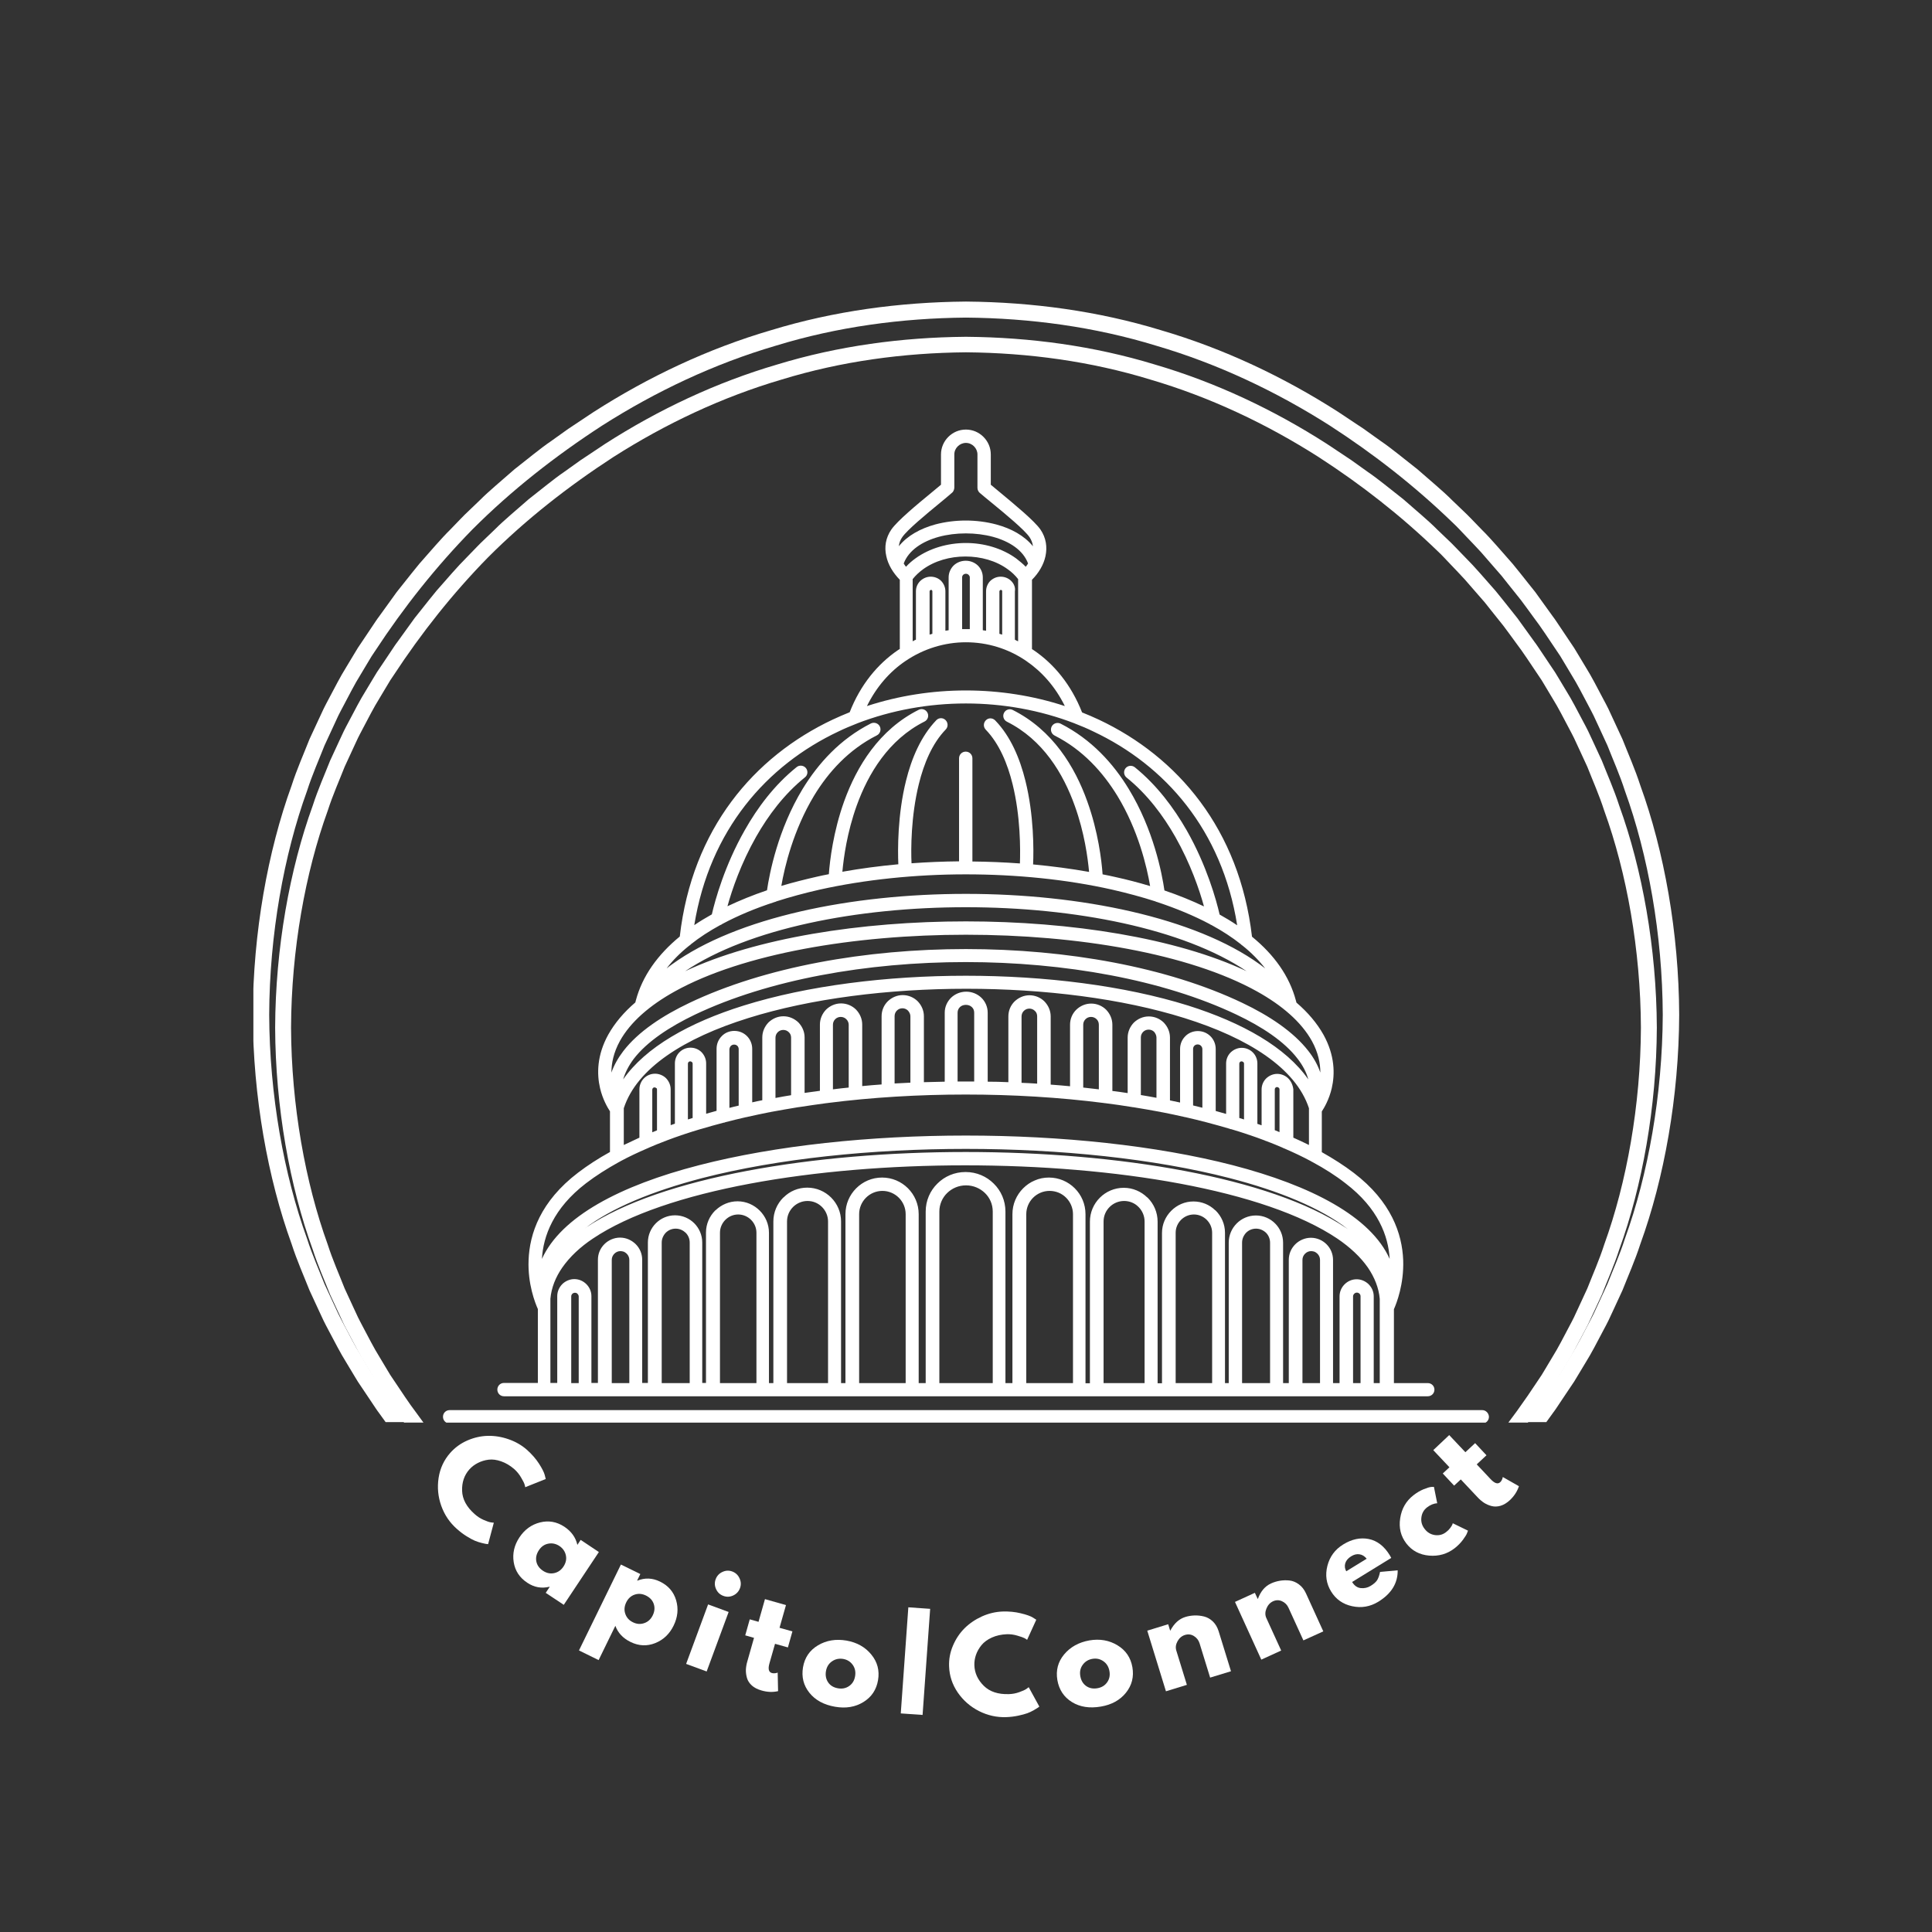 <svg xmlns="http://www.w3.org/2000/svg" xmlns:xlink="http://www.w3.org/1999/xlink" width="500" zoomAndPan="magnify" viewBox="0 0 375 375" height="500" preserveAspectRatio="xMidYMid meet" version="1.0"><rect x="0" y="0" width="375" height="375" fill="#333333" stroke="none"/><defs><g/><clipPath id="5304cb71d7"><path d="M 53.09 65.367 L 321.59 65.367 L 321.59 276.117 L 53.09 276.117 Z M 53.09 65.367 " clip-rule="nonzero"/></clipPath><clipPath id="a9d344ea00"><path d="M 49.18 58.531 L 325.93 58.531 L 325.93 276.031 L 49.18 276.031 Z M 49.18 58.531 " clip-rule="nonzero"/></clipPath><clipPath id="c137b270e3"><path d="M 85.965 273 L 289.215 273 L 289.215 276.129 L 85.965 276.129 Z M 85.965 273 " clip-rule="nonzero"/></clipPath><clipPath id="0b3f9295bc"><path d="M 96 83.379 L 279 83.379 L 279 272 L 96 272 Z M 96 83.379 " clip-rule="nonzero"/></clipPath></defs><g clip-path="url(#5304cb71d7)"><path fill="#FFFFFF" d="M 151.742 325.258 C 140.168 321.855 129.188 316.664 119.07 310.223 C 110.84 304.906 103.105 298.855 96.07 292.062 C 95.109 291.184 94.246 290.199 93.34 289.27 C 92.449 288.32 91.527 287.398 90.66 286.43 L 86.816 282.012 L 85.602 280.48 L 83.164 277.43 C 82.375 276.398 81.625 275.332 80.852 274.285 C 79.27 272.215 77.875 270.016 76.41 267.859 C 76.203 267.547 75.984 267.223 75.754 266.883 C 75.543 266.531 75.324 266.164 75.094 265.785 C 74.641 265.023 74.152 264.207 73.629 263.336 C 72.547 261.613 71.531 259.574 70.359 257.379 C 70.078 256.824 69.766 256.27 69.484 255.684 C 69.211 255.094 68.934 254.496 68.648 253.887 C 68.086 252.664 67.5 251.395 66.895 250.09 C 65.848 247.41 64.59 244.617 63.613 241.57 C 59.254 229.539 56.555 214.527 56.492 199.461 C 56.555 184.395 59.254 169.379 63.613 157.352 C 64.59 154.305 65.848 151.512 66.895 148.832 C 67.5 147.523 68.086 146.258 68.648 145.035 C 68.934 144.426 69.211 143.824 69.484 143.234 C 69.762 142.652 70.078 142.098 70.359 141.543 C 71.527 139.344 72.547 137.309 73.629 135.586 C 74.152 134.715 74.641 133.898 75.094 133.137 C 75.324 132.758 75.543 132.391 75.754 132.039 C 75.98 131.699 76.203 131.371 76.41 131.062 C 81.773 122.879 87.867 115.188 94.711 108.199 C 102.074 100.824 110.324 94.383 119.07 88.699 C 129.184 82.254 140.168 77.062 151.742 73.664 C 163.281 70.125 175.387 68.488 187.496 68.383 C 199.605 68.488 211.715 70.125 223.25 73.664 C 234.824 77.062 245.809 82.254 255.922 88.699 C 264.152 94.016 271.887 100.062 278.926 106.859 C 279.887 107.738 280.746 108.719 281.652 109.652 C 282.543 110.602 283.465 111.523 284.332 112.492 L 286.895 115.438 L 288.18 116.91 L 289.391 118.438 L 291.828 121.488 C 292.621 122.523 293.367 123.59 294.141 124.633 C 295.723 126.703 297.117 128.906 298.582 131.062 C 298.793 131.371 299.008 131.699 299.238 132.039 C 299.449 132.391 299.668 132.754 299.898 133.137 C 300.352 133.895 300.844 134.715 301.363 135.586 C 302.445 137.309 303.461 139.344 304.633 141.543 C 304.918 142.098 305.23 142.652 305.508 143.234 C 305.781 143.824 306.059 144.422 306.344 145.035 C 306.91 146.258 307.492 147.523 308.098 148.832 C 309.145 151.512 310.402 154.305 311.379 157.352 C 315.742 169.379 318.438 184.395 318.5 199.461 C 318.438 214.527 315.742 229.539 311.379 241.566 C 310.402 244.617 309.145 247.41 308.098 250.09 C 307.492 251.395 306.91 252.66 306.344 253.883 C 306.059 254.496 305.781 255.094 305.508 255.684 C 305.23 256.27 304.918 256.824 304.633 257.375 C 303.465 259.574 302.445 261.613 301.363 263.332 C 300.844 264.203 300.352 265.023 299.898 265.785 C 299.672 266.164 299.449 266.527 299.238 266.879 C 299.012 267.219 298.793 267.547 298.582 267.859 C 293.219 276.043 287.125 283.73 280.281 290.723 C 272.918 298.094 264.668 304.539 255.922 310.223 C 245.809 316.664 234.824 321.855 223.25 325.258 C 211.715 328.797 199.605 330.434 187.496 330.535 C 175.387 330.434 163.281 328.797 151.742 325.258 Z M 187.586 333.551 L 187.598 333.547 C 199.961 333.438 212.332 331.777 224.129 328.172 C 235.961 324.707 247.191 319.402 257.508 312.789 L 262.289 309.609 C 262.289 309.609 263.574 308.688 265.5 307.312 C 267.469 305.984 269.895 303.953 272.387 302.012 C 274.754 299.922 277.199 297.918 278.863 296.234 C 280.574 294.594 281.715 293.504 281.715 293.504 C 281.715 293.504 281.996 293.227 282.473 292.73 C 282.953 292.23 283.641 291.523 284.461 290.672 C 286.152 289.012 288.191 286.602 290.285 284.234 C 291.293 283.02 292.258 281.773 293.188 280.617 C 293.648 280.039 294.094 279.48 294.516 278.949 C 294.91 278.398 295.285 277.879 295.633 277.398 C 297.02 275.477 297.941 274.199 297.941 274.199 C 297.941 274.199 298.168 273.918 298.461 273.469 C 298.758 273.02 299.156 272.426 299.559 271.832 C 300.355 270.641 301.152 269.449 301.152 269.449 C 301.367 269.129 301.59 268.797 301.824 268.449 C 302.043 268.09 302.27 267.719 302.504 267.328 C 302.973 266.551 303.473 265.715 304.008 264.824 C 305.117 263.066 306.164 260.98 307.363 258.734 C 307.656 258.168 307.977 257.598 308.262 257 C 308.543 256.398 308.828 255.785 309.121 255.164 C 309.699 253.91 310.301 252.613 310.922 251.277 C 311.996 248.535 313.281 245.676 314.285 242.559 C 318.758 230.246 321.527 214.875 321.59 199.461 C 321.527 184.043 318.758 168.672 314.285 156.359 C 313.281 153.242 311.996 150.383 310.918 147.641 C 310.301 146.305 309.699 145.008 309.121 143.758 C 308.828 143.133 308.543 142.52 308.262 141.918 C 307.977 141.32 307.656 140.75 307.363 140.188 C 306.164 137.938 305.117 135.855 304.008 134.094 C 303.473 133.203 302.973 132.367 302.504 131.59 C 302.27 131.203 302.043 130.828 301.824 130.469 C 301.59 130.121 301.367 129.789 301.152 129.473 C 301.152 129.473 300.355 128.281 299.559 127.09 C 299.156 126.492 298.758 125.898 298.461 125.453 C 298.168 125 297.941 124.723 297.941 124.723 C 297.941 124.723 297.02 123.441 295.633 121.523 C 295.285 121.039 294.91 120.52 294.516 119.973 C 294.094 119.441 293.648 118.879 293.188 118.301 C 292.258 117.148 291.293 115.898 290.285 114.684 C 288.191 112.32 286.152 109.91 284.461 108.246 C 283.641 107.395 282.953 106.688 282.473 106.191 C 281.996 105.691 281.715 105.418 281.715 105.418 C 281.715 105.418 280.574 104.324 278.863 102.688 C 277.199 101 274.754 98.996 272.387 96.906 C 269.895 94.969 267.469 92.934 265.5 91.609 C 263.57 90.23 262.285 89.309 262.285 89.309 L 257.508 86.133 C 247.191 79.516 235.961 74.211 224.129 70.746 C 212.332 67.145 199.961 65.48 187.594 65.371 L 187.586 65.371 L 187.496 65.367 L 187.406 65.371 L 187.398 65.371 C 175.031 65.48 162.66 67.145 150.867 70.746 C 139.031 74.211 127.801 79.516 117.484 86.133 L 112.707 89.312 C 112.707 89.312 111.422 90.23 109.492 91.609 C 107.523 92.938 105.102 94.969 102.605 96.906 C 100.238 98.996 97.797 101 96.129 102.688 C 94.418 104.324 93.281 105.418 93.281 105.418 C 93.281 105.418 92.996 105.691 92.52 106.191 C 92.039 106.688 91.352 107.395 90.531 108.246 C 88.84 109.91 86.801 112.32 84.711 114.684 C 83.699 115.898 82.734 117.148 81.809 118.301 C 81.348 118.879 80.902 119.441 80.477 119.973 C 80.082 120.52 79.707 121.039 79.359 121.523 C 77.973 123.441 77.051 124.723 77.051 124.723 C 77.051 124.723 76.824 125 76.531 125.453 C 76.234 125.898 75.836 126.496 75.438 127.09 C 74.641 128.281 73.84 129.473 73.84 129.473 C 73.625 129.789 73.402 130.121 73.168 130.469 C 72.949 130.828 72.723 131.203 72.488 131.59 C 72.02 132.367 71.52 133.207 70.984 134.094 C 69.875 135.855 68.828 137.938 67.629 140.188 C 67.336 140.754 67.016 141.32 66.73 141.918 C 66.449 142.52 66.164 143.133 65.871 143.758 C 65.293 145.008 64.691 146.305 64.074 147.641 C 62.996 150.383 61.711 153.242 60.707 156.359 C 56.234 168.672 53.465 184.043 53.406 199.461 C 53.465 214.875 56.234 230.246 60.707 242.559 C 61.711 245.676 62.996 248.539 64.074 251.277 C 64.691 252.617 65.293 253.91 65.875 255.164 C 66.164 255.785 66.449 256.402 66.73 257.004 C 67.016 257.602 67.336 258.168 67.629 258.734 C 68.828 260.984 69.875 263.066 70.984 264.824 C 71.52 265.715 72.023 266.551 72.488 267.332 C 72.723 267.719 72.949 268.094 73.168 268.449 C 73.402 268.797 73.625 269.133 73.84 269.449 C 73.84 269.449 74.641 270.641 75.438 271.832 C 75.836 272.426 76.234 273.023 76.531 273.469 C 76.824 273.918 77.051 274.199 77.051 274.199 C 77.051 274.199 77.973 275.477 79.359 277.398 C 79.707 277.879 80.082 278.398 80.477 278.949 C 80.902 279.48 81.348 280.039 81.809 280.617 C 82.734 281.773 83.699 283.02 84.711 284.234 C 86.801 286.602 88.84 289.012 90.531 290.672 C 91.352 291.523 92.039 292.23 92.52 292.73 C 92.996 293.227 93.281 293.504 93.281 293.504 C 93.281 293.504 94.418 294.594 96.129 296.234 C 97.797 297.918 100.238 299.922 102.605 302.012 C 105.102 303.953 107.527 305.984 109.492 307.312 C 111.422 308.691 112.707 309.609 112.707 309.609 L 117.484 312.789 C 127.801 319.402 139.035 324.707 150.867 328.172 C 162.664 331.777 175.035 333.438 187.398 333.547 L 187.406 333.551 L 187.586 333.551 " fill-opacity="1" fill-rule="nonzero"/></g><g clip-path="url(#a9d344ea00)"><path fill="#FFFFFF" d="M 150.586 326.836 C 138.633 323.324 127.297 317.965 116.855 311.316 C 108.359 305.824 100.371 299.582 93.109 292.566 C 92.113 291.656 91.227 290.645 90.289 289.684 C 89.371 288.703 88.422 287.75 87.523 286.75 L 84.879 283.711 L 83.555 282.188 L 82.301 280.613 L 79.785 277.461 C 78.969 276.395 78.199 275.293 77.398 274.215 C 75.766 272.078 74.324 269.805 72.812 267.578 C 72.598 267.258 72.371 266.922 72.137 266.57 C 71.918 266.207 71.691 265.832 71.453 265.438 C 70.984 264.652 70.48 263.809 69.941 262.91 C 68.824 261.133 67.773 259.027 66.566 256.758 C 66.273 256.188 65.953 255.613 65.664 255.012 C 65.379 254.402 65.094 253.785 64.801 253.152 C 64.219 251.891 63.613 250.582 62.988 249.234 C 61.906 246.469 60.609 243.586 59.602 240.438 C 55.098 228.02 52.316 212.52 52.25 196.965 C 52.316 181.414 55.098 165.914 59.602 153.496 C 60.609 150.348 61.906 147.465 62.988 144.695 C 63.613 143.348 64.219 142.043 64.801 140.781 C 65.094 140.148 65.379 139.527 65.66 138.922 C 65.949 138.32 66.273 137.746 66.566 137.176 C 67.773 134.906 68.824 132.801 69.941 131.023 C 70.48 130.125 70.984 129.281 71.453 128.496 C 71.691 128.102 71.918 127.727 72.137 127.363 C 72.371 127.012 72.598 126.676 72.812 126.352 C 78.348 117.902 84.641 109.965 91.707 102.75 C 99.309 95.137 107.824 88.484 116.855 82.617 C 127.297 75.965 138.633 70.605 150.586 67.098 C 162.496 63.441 174.996 61.754 187.496 61.645 C 199.996 61.754 212.496 63.441 224.406 67.098 C 236.355 70.605 247.695 75.965 258.137 82.617 C 266.633 88.105 274.621 94.352 281.883 101.367 C 282.875 102.273 283.766 103.285 284.699 104.25 C 285.621 105.23 286.57 106.18 287.469 107.18 L 290.113 110.223 L 291.438 111.742 L 292.691 113.32 L 295.207 116.469 C 296.023 117.539 296.793 118.637 297.594 119.719 C 299.227 121.855 300.664 124.125 302.18 126.352 C 302.395 126.672 302.621 127.012 302.855 127.359 C 303.074 127.723 303.301 128.102 303.535 128.492 C 304.008 129.277 304.512 130.125 305.047 131.023 C 306.164 132.801 307.215 134.902 308.426 137.172 C 308.719 137.746 309.039 138.316 309.328 138.922 C 309.609 139.527 309.898 140.148 310.191 140.777 C 310.773 142.039 311.379 143.348 312 144.695 C 313.082 147.465 314.383 150.348 315.391 153.492 C 319.891 165.914 322.676 181.41 322.742 196.965 C 322.676 212.52 319.891 228.02 315.391 240.438 C 314.383 243.586 313.082 246.469 312 249.234 C 311.379 250.582 310.773 251.891 310.191 253.152 C 309.898 253.785 309.609 254.402 309.328 255.012 C 309.039 255.613 308.719 256.188 308.426 256.758 C 307.219 259.027 306.164 261.133 305.051 262.906 C 304.512 263.809 304.008 264.652 303.535 265.438 C 303.301 265.828 303.074 266.207 302.855 266.57 C 302.621 266.922 302.395 267.258 302.18 267.578 C 296.641 276.027 290.352 283.965 283.285 291.184 C 275.684 298.793 267.168 305.445 258.137 311.312 C 247.695 317.965 236.355 323.324 224.406 326.836 C 212.496 330.488 199.996 332.18 187.496 332.289 C 174.996 332.18 162.496 330.488 150.586 326.836 Z M 187.586 335.398 L 187.598 335.395 C 200.363 335.281 213.137 333.566 225.312 329.848 C 237.527 326.27 249.125 320.793 259.773 313.965 L 264.707 310.68 C 264.707 310.68 266.035 309.73 268.023 308.309 C 270.059 306.938 272.559 304.844 275.133 302.84 C 277.578 300.684 280.102 298.613 281.82 296.871 C 283.586 295.18 284.762 294.055 284.762 294.055 C 284.762 294.055 285.055 293.77 285.547 293.254 C 286.043 292.742 286.75 292.012 287.602 291.133 C 289.348 289.418 291.453 286.926 293.609 284.484 C 294.652 283.234 295.648 281.945 296.605 280.754 C 297.082 280.156 297.543 279.578 297.98 279.027 C 298.391 278.461 298.777 277.926 299.133 277.43 C 300.562 275.445 301.516 274.125 301.516 274.125 C 301.516 274.125 301.75 273.836 302.055 273.371 C 302.359 272.91 302.773 272.293 303.184 271.68 C 304.008 270.449 304.832 269.219 304.832 269.219 C 305.051 268.891 305.285 268.547 305.527 268.188 C 305.75 267.82 305.984 267.434 306.227 267.031 C 306.711 266.23 307.227 265.367 307.781 264.449 C 308.926 262.629 310.008 260.48 311.242 258.156 C 311.547 257.574 311.875 256.988 312.172 256.371 C 312.461 255.75 312.758 255.117 313.059 254.473 C 313.656 253.18 314.277 251.844 314.914 250.461 C 316.027 247.633 317.352 244.68 318.391 241.461 C 323.008 228.75 325.867 212.879 325.93 196.965 C 325.867 181.051 323.008 165.18 318.391 152.469 C 317.352 149.254 316.027 146.301 314.914 143.469 C 314.277 142.09 313.656 140.75 313.055 139.461 C 312.758 138.816 312.461 138.18 312.172 137.559 C 311.875 136.941 311.547 136.355 311.242 135.773 C 310.008 133.449 308.926 131.301 307.781 129.484 C 307.227 128.566 306.707 127.703 306.227 126.898 C 305.984 126.5 305.75 126.113 305.527 125.742 C 305.285 125.383 305.051 125.039 304.832 124.711 C 304.832 124.711 304.008 123.48 303.184 122.25 C 302.773 121.637 302.359 121.023 302.051 120.562 C 301.75 120.098 301.516 119.809 301.516 119.809 C 301.516 119.809 300.562 118.488 299.133 116.504 C 298.777 116.008 298.391 115.473 297.98 114.902 C 297.543 114.355 297.082 113.777 296.605 113.18 C 295.648 111.988 294.652 110.699 293.609 109.445 C 291.453 107.004 289.348 104.516 287.602 102.801 C 286.75 101.922 286.043 101.191 285.547 100.676 C 285.055 100.164 284.762 99.879 284.762 99.879 C 284.762 99.879 283.586 98.75 281.82 97.059 C 280.102 95.32 277.578 93.25 275.133 91.094 C 272.559 89.09 270.055 86.992 268.023 85.621 C 266.035 84.199 264.707 83.25 264.707 83.25 L 259.773 79.969 C 249.125 73.141 237.527 67.66 225.312 64.086 C 213.133 60.367 200.363 58.648 187.598 58.535 L 187.586 58.535 L 187.496 58.531 L 187.402 58.535 L 187.391 58.535 C 174.629 58.648 161.855 60.367 149.68 64.086 C 137.461 67.66 125.867 73.141 115.219 79.969 L 110.285 83.25 C 110.285 83.25 108.957 84.199 106.965 85.621 C 104.934 86.992 102.43 89.09 99.855 91.094 C 97.414 93.25 94.891 95.32 93.168 97.059 C 91.406 98.75 90.227 99.879 90.227 99.879 C 90.227 99.879 89.938 100.164 89.441 100.676 C 88.949 101.191 88.238 101.922 87.391 102.801 C 85.645 104.516 83.539 107.004 81.379 109.445 C 80.34 110.699 79.34 111.988 78.383 113.18 C 77.906 113.777 77.449 114.355 77.012 114.902 C 76.602 115.473 76.215 116.008 75.859 116.504 C 74.426 118.488 73.473 119.809 73.473 119.809 C 73.473 119.809 73.238 120.098 72.938 120.562 C 72.629 121.023 72.219 121.637 71.809 122.25 C 70.984 123.48 70.16 124.711 70.16 124.711 C 69.938 125.039 69.707 125.383 69.465 125.742 C 69.238 126.113 69.008 126.5 68.766 126.898 C 68.281 127.703 67.762 128.566 67.211 129.484 C 66.066 131.301 64.984 133.453 63.746 135.773 C 63.445 136.359 63.113 136.945 62.82 137.562 C 62.527 138.184 62.234 138.816 61.934 139.461 C 61.336 140.75 60.715 142.09 60.074 143.469 C 58.965 146.301 57.637 149.254 56.602 152.473 C 51.984 165.18 49.125 181.051 49.062 196.965 C 49.125 212.879 51.984 228.75 56.602 241.461 C 57.637 244.68 58.965 247.633 60.078 250.461 C 60.715 251.844 61.336 253.18 61.934 254.473 C 62.234 255.117 62.531 255.75 62.82 256.371 C 63.113 256.988 63.445 257.574 63.746 258.16 C 64.984 260.48 66.066 262.633 67.211 264.449 C 67.762 265.367 68.281 266.23 68.766 267.035 C 69.008 267.434 69.242 267.82 69.465 268.188 C 69.707 268.551 69.938 268.895 70.16 269.223 C 70.16 269.223 70.984 270.449 71.809 271.68 C 72.219 272.297 72.629 272.91 72.938 273.371 C 73.238 273.836 73.473 274.125 73.473 274.125 C 73.473 274.125 74.426 275.445 75.859 277.43 C 76.215 277.926 76.602 278.461 77.012 279.027 C 77.449 279.578 77.906 280.156 78.383 280.754 C 79.34 281.945 80.34 283.234 81.379 284.484 C 83.539 286.926 85.645 289.418 87.391 291.133 C 88.238 292.012 88.949 292.742 89.441 293.254 C 89.938 293.77 90.227 294.055 90.227 294.055 C 90.227 294.055 91.406 295.18 93.168 296.871 C 94.891 298.613 97.414 300.684 99.855 302.84 C 102.43 304.844 104.934 306.941 106.965 308.309 C 108.957 309.734 110.285 310.68 110.285 310.68 L 115.219 313.965 C 125.867 320.793 137.465 326.27 149.68 329.848 C 161.855 333.566 174.629 335.281 187.395 335.395 L 187.402 335.398 L 187.586 335.398 " fill-opacity="1" fill-rule="nonzero"/></g><g clip-path="url(#c137b270e3)"><path fill="#FFFFFF" d="M 287.711 273.703 L 87.277 273.703 C 86.551 273.703 85.984 274.27 85.984 274.996 C 85.984 275.723 86.551 276.293 87.277 276.293 L 287.711 276.293 C 288.438 276.293 289.004 275.723 289.004 274.996 C 288.973 274.301 288.406 273.703 287.711 273.703 Z M 287.711 273.703 " fill-opacity="1" fill-rule="evenodd"/></g><g clip-path="url(#0b3f9295bc)"><path fill="#FFFFFF" d="M 277.129 268.457 L 270.559 268.457 L 270.559 254.117 C 271.094 252.914 272.516 249.25 272.359 244.609 C 272.168 239.492 270.051 233.203 262.754 227.645 C 260.891 226.223 258.805 224.898 256.562 223.633 L 256.562 215.734 C 257.039 215.008 257.984 213.398 258.492 211.219 C 259.121 208.5 259.121 204.867 256.879 200.824 C 255.617 198.582 253.848 196.496 251.637 194.602 L 251.574 194.352 C 251.574 194.316 251.539 194.254 251.539 194.223 C 250.277 189.453 247.309 185.316 243.012 181.809 C 240.578 160.93 228.574 146.902 213.316 139.699 C 212.246 139.195 211.137 138.723 210.031 138.281 C 207.918 132.91 204.602 128.898 200.652 126.211 L 200.305 125.992 L 200.305 112.535 C 201.629 111.207 202.578 109.598 202.926 107.953 C 203.305 106.184 203.051 104.383 201.945 102.773 C 200.746 101.066 196.988 97.973 194.176 95.633 C 193.48 95.066 192.879 94.559 192.312 94.086 L 192.312 88.211 C 192.312 86.883 191.773 85.684 190.891 84.801 C 190.004 83.914 188.805 83.379 187.477 83.379 C 186.152 83.379 184.953 83.914 184.066 84.801 C 183.184 85.684 182.645 86.883 182.645 88.211 L 182.645 94.086 C 182.078 94.559 181.445 95.098 180.781 95.633 C 177.969 97.941 174.211 101.066 173.012 102.773 C 171.906 104.383 171.621 106.184 172.031 107.953 C 172.379 109.598 173.328 111.176 174.652 112.535 L 174.652 125.961 L 174.305 126.18 C 170.355 128.867 167.008 132.91 164.922 138.246 C 163.816 138.691 162.711 139.164 161.637 139.668 C 146.348 146.871 134.344 160.898 131.945 181.777 C 127.68 185.285 124.68 189.422 123.414 194.191 C 123.414 194.223 123.383 194.285 123.383 194.316 L 123.32 194.57 C 121.109 196.465 119.34 198.551 118.078 200.793 C 115.836 204.836 115.836 208.469 116.465 211.188 C 116.973 213.367 117.918 214.977 118.395 215.703 L 118.395 223.602 C 116.117 224.863 114.066 226.191 112.203 227.613 C 104.906 233.172 102.789 239.461 102.598 244.578 C 102.41 249.219 103.863 252.883 104.398 254.086 L 104.398 268.426 L 97.828 268.426 C 97.102 268.426 96.535 268.996 96.535 269.723 C 96.535 270.449 97.102 271.016 97.828 271.016 L 277.129 271.016 C 277.855 271.016 278.422 270.449 278.422 269.723 C 278.422 269.027 277.855 268.457 277.129 268.457 Z M 174.465 106.027 C 174.527 105.395 174.746 104.797 175.129 104.258 C 176.137 102.805 179.738 99.836 182.426 97.625 C 183.434 96.805 184.32 96.047 184.793 95.633 C 184.953 95.508 185.047 95.352 185.109 95.191 C 185.172 95.035 185.234 94.844 185.234 94.656 L 185.234 88.211 C 185.234 87.578 185.488 87.043 185.898 86.633 C 186.309 86.223 186.879 85.969 187.477 85.969 C 188.109 85.969 188.648 86.223 189.059 86.633 C 189.469 87.043 189.723 87.609 189.723 88.211 L 189.723 94.688 C 189.723 95.066 189.91 95.445 190.164 95.664 C 190.637 96.078 191.523 96.805 192.531 97.625 C 195.219 99.836 198.82 102.805 199.828 104.258 C 200.207 104.828 200.43 105.426 200.492 106.027 C 198.82 103.973 196.293 102.582 193.355 101.793 C 191.457 101.289 189.438 101.035 187.445 101.035 C 185.457 101.035 183.434 101.289 181.539 101.793 C 178.664 102.582 176.105 103.973 174.465 106.027 Z M 196.355 112.852 C 196.324 112.82 196.293 112.789 196.262 112.754 C 195.754 112.25 195.027 111.934 194.238 111.934 C 193.449 111.934 192.754 112.25 192.215 112.754 C 191.711 113.262 191.395 113.988 191.395 114.777 L 191.395 122.422 C 191.207 122.391 190.984 122.359 190.762 122.328 L 190.762 112.062 C 190.762 111.176 190.383 110.324 189.785 109.754 C 189.184 109.188 188.363 108.84 187.445 108.84 C 186.531 108.84 185.711 109.188 185.109 109.754 C 184.508 110.355 184.129 111.176 184.129 112.062 L 184.129 122.328 C 183.91 122.359 183.719 122.391 183.5 122.422 L 183.5 114.777 C 183.5 113.988 183.184 113.293 182.676 112.754 C 182.172 112.25 181.445 111.934 180.656 111.934 C 179.867 111.934 179.172 112.25 178.633 112.754 C 178.602 112.789 178.57 112.82 178.539 112.852 C 178.066 113.355 177.781 114.02 177.781 114.777 L 177.781 124.16 C 177.559 124.254 177.34 124.348 177.148 124.477 L 177.148 112.406 C 177.719 111.68 178.414 111.051 179.141 110.512 C 181.445 108.84 184.414 108.016 187.383 108.016 C 190.383 108.016 193.355 108.84 195.629 110.512 C 196.387 111.051 197.051 111.68 197.617 112.406 L 197.617 124.477 C 197.398 124.379 197.176 124.285 196.988 124.16 L 196.988 114.777 C 197.113 114.051 196.828 113.355 196.355 112.852 Z M 194.523 114.777 L 194.523 123.18 C 194.332 123.117 194.176 123.086 193.984 123.023 L 193.984 114.777 C 193.984 114.715 194.016 114.652 194.082 114.586 C 194.145 114.523 194.207 114.492 194.27 114.492 C 194.332 114.492 194.395 114.523 194.461 114.586 L 194.492 114.621 C 194.523 114.652 194.523 114.715 194.523 114.777 Z M 188.238 112.062 L 188.238 122.105 C 187.984 122.105 187.73 122.105 187.477 122.105 C 187.227 122.105 186.973 122.105 186.75 122.105 L 186.75 112.062 C 186.75 111.871 186.816 111.715 186.941 111.586 C 187.066 111.461 187.258 111.367 187.477 111.367 C 187.699 111.367 187.891 111.461 188.016 111.586 C 188.141 111.715 188.238 111.871 188.238 112.062 Z M 180.973 114.777 L 180.973 123.023 C 180.781 123.086 180.625 123.117 180.434 123.18 L 180.434 114.777 C 180.434 114.715 180.465 114.652 180.496 114.621 L 180.527 114.586 C 180.594 114.523 180.656 114.492 180.719 114.492 C 180.781 114.492 180.844 114.523 180.906 114.586 C 180.938 114.621 180.973 114.715 180.973 114.777 Z M 197.238 108.395 C 194.492 106.406 190.984 105.395 187.477 105.395 C 183.973 105.395 180.434 106.406 177.719 108.363 C 177.055 108.84 176.422 109.375 175.855 110.008 C 175.695 109.816 175.539 109.598 175.41 109.375 C 176.359 106.816 179.012 105.078 182.234 104.195 C 183.879 103.754 185.645 103.531 187.477 103.531 C 189.277 103.531 191.078 103.754 192.723 104.195 C 195.945 105.078 198.598 106.785 199.547 109.375 C 199.418 109.598 199.262 109.785 199.102 110.008 C 198.535 109.438 197.902 108.902 197.238 108.395 Z M 175.758 128.297 C 179.297 125.898 183.402 124.664 187.477 124.664 C 191.586 124.664 195.66 125.863 199.199 128.297 C 202.199 130.352 204.82 133.258 206.684 137.047 C 200.523 135.027 193.984 134.016 187.477 134.016 C 180.973 134.016 174.434 135.027 168.273 137.047 C 170.137 133.258 172.758 130.32 175.758 128.297 Z M 162.746 141.977 C 163.914 141.406 165.145 140.902 166.344 140.426 L 166.41 140.395 C 173.074 137.836 180.277 136.543 187.477 136.543 C 194.68 136.543 201.883 137.836 208.547 140.395 L 208.613 140.426 C 209.844 140.902 211.043 141.406 212.211 141.977 C 226.145 148.547 237.199 161.086 240.137 179.598 C 239.062 178.871 237.926 178.176 236.727 177.512 C 236.094 174.734 234.23 168.004 230.344 161.18 C 227.848 156.82 224.562 152.398 220.27 148.926 C 219.699 148.484 218.91 148.578 218.469 149.113 C 218.023 149.684 218.121 150.473 218.656 150.914 C 222.699 154.168 225.797 158.34 228.133 162.445 C 231.07 167.625 232.809 172.711 233.691 175.934 C 231.293 174.797 228.734 173.754 226.016 172.836 C 225.543 169.551 223.902 161.023 219.098 153.156 C 216.098 148.199 211.832 143.492 205.863 140.461 C 205.23 140.145 204.441 140.395 204.125 141.027 C 203.809 141.66 204.062 142.449 204.695 142.766 C 210.191 145.547 214.078 149.902 216.887 154.484 C 220.93 161.117 222.605 168.258 223.238 171.984 C 221.027 171.32 218.75 170.723 216.414 170.215 C 215.625 170.027 214.805 169.867 214.012 169.711 C 213.824 167.027 213.16 161.434 211.043 155.559 C 208.645 148.832 204.316 141.691 196.574 137.805 C 195.945 137.488 195.188 137.742 194.871 138.375 C 194.555 139.008 194.809 139.766 195.438 140.078 C 202.453 143.586 206.398 150.188 208.613 156.41 C 210.477 161.559 211.137 166.488 211.391 169.238 C 207.852 168.605 204.219 168.133 200.523 167.785 C 200.652 165.004 200.684 158.211 199.039 151.578 C 197.965 147.219 196.164 142.922 193.164 139.828 C 192.66 139.32 191.871 139.289 191.363 139.797 C 190.859 140.301 190.828 141.09 191.332 141.629 C 193.953 144.344 195.566 148.23 196.543 152.211 C 198.094 158.465 198.062 164.91 197.965 167.594 C 194.902 167.371 191.836 167.246 188.742 167.215 L 188.742 147.188 C 188.742 146.461 188.172 145.891 187.445 145.891 C 186.719 145.891 186.152 146.461 186.152 147.188 L 186.152 167.184 C 183.055 167.215 179.992 167.34 176.926 167.562 C 176.801 164.879 176.801 158.434 178.348 152.18 C 179.328 148.199 180.938 144.312 183.562 141.598 C 184.066 141.09 184.035 140.27 183.531 139.766 C 183.023 139.258 182.203 139.289 181.73 139.797 C 178.762 142.891 176.926 147.188 175.855 151.547 C 174.211 158.148 174.242 164.941 174.367 167.754 C 170.672 168.098 167.039 168.574 163.504 169.207 C 163.754 166.457 164.418 161.562 166.281 156.379 C 168.523 150.156 172.473 143.555 179.453 140.047 C 180.086 139.734 180.34 138.973 180.023 138.344 C 179.707 137.711 178.949 137.457 178.316 137.773 C 170.609 141.629 166.281 148.797 163.852 155.527 C 161.734 161.434 161.07 167.027 160.879 169.68 C 160.059 169.836 159.27 169.996 158.48 170.184 C 156.141 170.723 153.867 171.289 151.656 171.953 C 152.289 168.258 153.992 161.117 158.004 154.453 C 160.785 149.871 164.703 145.512 170.199 142.734 C 170.832 142.418 171.082 141.629 170.77 140.996 C 170.453 140.363 169.664 140.113 169.031 140.426 C 163.059 143.461 158.828 148.168 155.793 153.125 C 150.992 161.023 149.352 169.551 148.875 172.805 C 146.16 173.723 143.602 174.766 141.199 175.902 C 142.086 172.68 143.824 167.594 146.762 162.414 C 149.098 158.309 152.195 154.137 156.238 150.883 C 156.805 150.441 156.867 149.621 156.426 149.082 C 155.984 148.547 155.164 148.449 154.625 148.895 C 150.297 152.367 147.012 156.789 144.551 161.148 C 140.664 167.973 138.801 174.703 138.168 177.48 C 136.969 178.145 135.832 178.84 134.758 179.566 C 137.758 161.086 148.812 148.547 162.746 141.977 Z M 133.777 183.547 C 133.902 183.484 134.031 183.387 134.125 183.262 C 135.797 181.934 137.695 180.703 139.777 179.566 C 139.938 179.535 140.062 179.441 140.191 179.344 C 143.254 177.703 146.664 176.281 150.359 175.082 C 150.488 175.051 150.613 175.016 150.707 174.953 C 153.363 174.102 156.172 173.344 159.078 172.68 C 167.895 170.723 177.688 169.711 187.477 169.711 C 197.27 169.711 207.062 170.691 215.875 172.68 C 218.781 173.344 221.594 174.102 224.246 174.953 C 224.344 175.016 224.469 175.051 224.594 175.082 C 228.293 176.312 231.734 177.734 234.766 179.344 C 234.895 179.441 235.02 179.504 235.18 179.566 C 237.262 180.703 239.156 181.934 240.832 183.262 C 240.926 183.387 241.055 183.453 241.18 183.547 C 242.887 184.906 244.34 186.391 245.57 187.969 C 245.223 187.715 244.875 187.434 244.527 187.18 C 231.926 178.082 209.684 173.5 187.477 173.5 C 165.27 173.5 143.031 178.051 130.43 187.18 C 130.082 187.434 129.734 187.684 129.387 187.969 C 130.586 186.391 132.07 184.906 133.777 183.547 Z M 241.969 188.508 C 228.258 182.062 207.852 178.84 187.477 178.84 C 167.102 178.84 146.695 182.062 132.988 188.508 C 145.309 180.23 166.375 176.09 187.477 176.09 C 208.578 176.09 229.648 180.23 241.969 188.508 Z M 120.32 202.059 C 122.375 198.363 126.102 195.141 130.996 192.422 C 144.203 185.094 165.809 181.43 187.477 181.43 C 209.148 181.43 230.754 185.094 243.961 192.422 C 248.855 195.141 252.582 198.363 254.637 202.059 C 255.867 204.301 256.277 206.387 256.277 208.188 C 255.773 206.703 254.984 205.312 253.973 204.016 C 251.066 200.258 246.328 197.129 241.148 194.664 C 226.523 187.684 207 184.211 187.477 184.211 C 167.988 184.211 148.465 187.684 133.809 194.664 C 128.629 197.129 123.891 200.227 120.984 204.016 C 119.973 205.344 119.184 206.734 118.676 208.188 C 118.676 206.387 119.09 204.301 120.32 202.059 Z M 250.055 209.324 C 249.52 208.785 248.73 208.438 247.906 208.438 C 247.086 208.438 246.328 208.785 245.762 209.324 C 245.223 209.859 244.875 210.617 244.875 211.473 L 244.875 218.422 C 244.59 218.324 244.34 218.23 244.055 218.137 L 244.055 206.418 C 244.055 205.562 243.707 204.805 243.168 204.27 C 242.633 203.73 241.844 203.383 241.023 203.383 C 240.199 203.383 239.441 203.73 238.875 204.27 C 238.336 204.805 237.988 205.562 237.988 206.418 L 237.988 216.211 C 237.324 216.02 236.664 215.832 235.969 215.641 L 235.969 203.605 C 235.969 202.656 235.59 201.773 234.957 201.141 C 234.324 200.512 233.473 200.129 232.492 200.129 C 231.547 200.129 230.66 200.512 230.059 201.141 C 229.43 201.773 229.051 202.625 229.051 203.605 L 229.051 214 C 228.387 213.871 227.723 213.715 227.09 213.586 L 227.09 201.395 C 227.09 200.258 226.617 199.246 225.891 198.488 C 225.164 197.762 224.121 197.289 222.984 197.289 C 221.848 197.289 220.836 197.762 220.078 198.488 C 219.352 199.246 218.879 200.258 218.879 201.395 L 218.879 212.168 C 217.898 212.008 216.918 211.883 215.91 211.754 L 215.91 198.898 C 215.91 197.762 215.434 196.75 214.707 195.992 C 213.98 195.266 212.938 194.793 211.801 194.793 C 210.664 194.793 209.652 195.266 208.895 195.992 C 208.137 196.75 207.695 197.762 207.695 198.898 L 207.695 210.84 C 206.434 210.715 205.199 210.617 203.938 210.523 L 203.938 197.289 C 203.938 196.152 203.461 195.141 202.734 194.383 C 202.008 193.656 200.969 193.18 199.828 193.18 C 198.691 193.18 197.684 193.656 196.922 194.383 C 196.164 195.141 195.723 196.152 195.723 197.289 L 195.723 210.051 C 194.395 209.988 193.039 209.953 191.711 209.953 L 191.711 196.562 C 191.711 195.426 191.238 194.383 190.48 193.656 C 189.723 192.93 188.68 192.484 187.543 192.484 C 186.406 192.484 185.363 192.93 184.605 193.656 C 183.844 194.414 183.371 195.426 183.371 196.562 L 183.371 209.953 C 182.012 209.988 180.688 210.02 179.328 210.051 L 179.328 197.258 C 179.328 196.117 178.855 195.109 178.129 194.352 C 177.402 193.625 176.359 193.148 175.223 193.148 C 174.086 193.148 173.074 193.625 172.316 194.352 C 171.559 195.109 171.117 196.117 171.117 197.258 L 171.117 210.492 C 169.852 210.586 168.59 210.68 167.355 210.809 L 167.355 198.867 C 167.355 197.73 166.883 196.719 166.156 195.961 C 165.43 195.234 164.387 194.762 163.25 194.762 C 162.113 194.762 161.102 195.234 160.344 195.961 C 159.617 196.719 159.145 197.73 159.145 198.867 L 159.145 211.723 C 158.164 211.852 157.152 212.008 156.172 212.133 L 156.172 201.363 C 156.172 200.227 155.699 199.215 154.973 198.457 C 154.215 197.73 153.203 197.258 152.066 197.258 C 150.93 197.258 149.918 197.73 149.16 198.457 C 148.434 199.215 147.961 200.227 147.961 201.363 L 147.961 213.555 C 147.297 213.684 146.633 213.809 146.004 213.965 L 146.004 203.574 C 146.004 202.625 145.621 201.742 144.992 201.109 C 144.359 200.477 143.508 200.098 142.527 200.098 C 141.578 200.098 140.695 200.477 140.094 201.109 C 139.465 201.742 139.086 202.594 139.086 203.574 L 139.086 215.609 C 138.422 215.801 137.727 215.988 137.062 216.18 L 137.062 206.387 C 137.062 205.562 136.715 204.805 136.18 204.238 C 135.641 203.699 134.883 203.352 134.031 203.352 C 133.176 203.352 132.418 203.699 131.883 204.238 C 131.344 204.773 130.996 205.562 130.996 206.387 L 130.996 218.105 L 130.176 218.391 L 130.176 211.441 C 130.176 210.617 129.828 209.859 129.293 209.293 C 128.754 208.754 127.965 208.406 127.145 208.406 C 126.289 208.406 125.531 208.754 124.996 209.293 C 124.457 209.828 124.109 210.617 124.109 211.441 L 124.109 220.82 C 123.07 221.297 122.059 221.77 121.078 222.242 L 121.078 215.105 C 123.605 207.332 132.797 201.488 145.242 197.605 C 157.344 193.812 172.441 191.918 187.574 191.918 C 202.703 191.918 217.805 193.812 229.902 197.605 C 242.316 201.488 251.508 207.332 254.066 215.105 L 254.066 222.242 C 253.09 221.738 252.078 221.297 251.035 220.82 L 251.035 211.441 C 250.941 210.617 250.594 209.859 250.055 209.324 Z M 248.352 211.473 L 248.352 219.746 C 248.035 219.621 247.719 219.496 247.434 219.367 L 247.434 211.441 C 247.434 211.312 247.496 211.188 247.562 211.125 C 247.656 211.027 247.75 210.996 247.875 210.996 C 248.004 210.996 248.129 211.059 248.191 211.125 C 248.32 211.219 248.352 211.344 248.352 211.473 Z M 241.465 206.449 L 241.465 217.285 C 241.148 217.188 240.832 217.094 240.547 217 L 240.547 206.449 C 240.547 206.32 240.609 206.195 240.676 206.133 C 240.77 206.039 240.863 206.008 240.988 206.008 C 241.117 206.008 241.242 206.07 241.305 206.133 C 241.402 206.195 241.465 206.32 241.465 206.449 Z M 233.379 203.637 L 233.379 215.008 C 232.777 214.852 232.176 214.727 231.578 214.566 L 231.578 203.605 C 231.578 203.352 231.672 203.133 231.828 202.973 C 231.988 202.816 232.207 202.723 232.461 202.723 C 232.715 202.723 232.934 202.816 233.094 202.973 C 233.281 203.164 233.379 203.383 233.379 203.637 Z M 224.469 201.395 L 224.469 213.082 C 223.457 212.895 222.449 212.703 221.438 212.547 L 221.438 201.363 C 221.438 200.953 221.594 200.574 221.879 200.289 C 222.164 200.004 222.543 199.848 222.953 199.848 C 223.363 199.848 223.742 200.004 224.027 200.289 C 224.281 200.605 224.469 200.984 224.469 201.395 Z M 213.285 198.898 L 213.285 211.441 C 212.277 211.312 211.266 211.219 210.254 211.094 L 210.254 198.898 C 210.254 198.488 210.41 198.109 210.695 197.824 C 210.98 197.539 211.359 197.383 211.77 197.383 C 212.18 197.383 212.559 197.539 212.844 197.824 C 213.129 198.078 213.285 198.488 213.285 198.898 Z M 201.312 197.258 L 201.312 210.332 C 200.305 210.27 199.293 210.207 198.281 210.176 L 198.281 197.289 C 198.281 196.879 198.441 196.496 198.723 196.215 C 199.008 195.93 199.387 195.77 199.797 195.77 C 200.207 195.77 200.586 195.93 200.871 196.215 C 201.156 196.465 201.312 196.844 201.312 197.258 Z M 189.09 196.562 L 189.09 209.922 C 188.551 209.922 188.016 209.922 187.477 209.922 C 186.941 209.922 186.406 209.922 185.867 209.922 L 185.867 196.562 C 185.867 196.152 186.023 195.77 186.309 195.488 C 186.594 195.203 187.004 195.043 187.477 195.043 C 187.953 195.043 188.363 195.203 188.648 195.488 C 188.93 195.738 189.09 196.117 189.09 196.562 Z M 176.707 197.258 L 176.707 210.145 C 175.695 210.207 174.684 210.238 173.641 210.301 L 173.641 197.223 C 173.641 196.812 173.801 196.434 174.086 196.152 C 174.367 195.867 174.746 195.707 175.16 195.707 C 175.57 195.707 175.949 195.867 176.234 196.152 C 176.516 196.465 176.707 196.844 176.707 197.258 Z M 164.734 198.898 L 164.734 211.094 C 163.723 211.188 162.711 211.312 161.672 211.441 L 161.672 198.898 C 161.672 198.488 161.828 198.109 162.113 197.824 C 162.398 197.539 162.777 197.383 163.188 197.383 C 163.598 197.383 163.977 197.539 164.262 197.824 C 164.543 198.078 164.734 198.488 164.734 198.898 Z M 153.551 201.395 L 153.551 212.578 C 152.539 212.734 151.5 212.926 150.52 213.113 L 150.52 201.426 C 150.52 201.016 150.676 200.637 150.961 200.352 C 151.246 200.066 151.625 199.91 152.035 199.91 C 152.445 199.91 152.824 200.066 153.109 200.352 C 153.395 200.605 153.551 200.984 153.551 201.395 Z M 141.863 203.004 C 142.023 202.848 142.242 202.754 142.496 202.754 C 142.75 202.754 142.969 202.848 143.129 203.004 C 143.285 203.164 143.379 203.383 143.379 203.637 L 143.379 214.598 C 142.781 214.727 142.18 214.883 141.578 215.039 L 141.578 203.668 C 141.609 203.383 141.707 203.164 141.863 203.004 Z M 134.441 206.449 L 134.441 217 L 133.523 217.285 L 133.523 206.449 C 133.523 206.32 133.586 206.195 133.652 206.133 C 133.746 206.039 133.84 206.008 133.965 206.008 C 134.094 206.008 134.219 206.07 134.281 206.133 C 134.379 206.195 134.441 206.32 134.441 206.449 Z M 127.523 211.473 L 127.523 219.398 C 127.207 219.527 126.891 219.652 126.605 219.777 L 126.605 211.504 C 126.605 211.375 126.668 211.25 126.734 211.188 C 126.828 211.094 126.922 211.059 127.047 211.059 C 127.176 211.059 127.301 211.125 127.363 211.188 C 127.492 211.219 127.523 211.344 127.523 211.473 Z M 230.598 195.172 C 218.246 191.316 202.863 189.391 187.477 189.391 C 172.125 189.391 156.711 191.316 144.359 195.172 C 133.746 198.488 125.312 203.258 120.953 209.512 C 121.363 208.121 122.059 206.797 123.004 205.531 C 125.629 202.121 130.02 199.277 134.883 196.941 C 149.16 190.148 168.273 186.738 187.445 186.738 C 206.59 186.738 225.734 190.148 240.012 196.941 C 244.875 199.246 249.297 202.121 251.887 205.531 C 252.836 206.766 253.562 208.09 253.941 209.512 C 249.613 203.289 241.211 198.52 230.598 195.172 Z M 112.328 268.457 L 110.875 268.457 L 110.875 251.621 C 110.875 251.43 110.969 251.242 111.098 251.117 L 111.129 251.082 C 111.254 250.988 111.41 250.926 111.602 250.926 C 111.793 250.926 111.98 250.988 112.105 251.148 C 112.234 251.273 112.328 251.461 112.328 251.652 Z M 122.152 268.457 L 118.742 268.457 L 118.742 244.543 C 118.742 244.07 118.93 243.66 119.246 243.344 C 119.562 243.027 119.973 242.84 120.445 242.84 C 120.668 242.84 120.891 242.902 121.109 242.965 C 121.301 243.059 121.488 243.188 121.648 243.344 C 121.961 243.66 122.152 244.07 122.152 244.543 Z M 133.871 268.457 L 128.438 268.457 L 128.438 241.195 C 128.438 240.438 128.754 239.773 129.227 239.27 C 129.734 238.766 130.398 238.48 131.156 238.48 C 131.914 238.48 132.578 238.797 133.082 239.27 C 133.586 239.773 133.871 240.438 133.871 241.195 Z M 146.793 268.457 L 139.746 268.457 L 139.746 239.27 C 139.746 238.289 140.156 237.406 140.789 236.773 L 140.852 236.711 C 141.484 236.109 142.336 235.73 143.285 235.73 C 144.266 235.73 145.148 236.141 145.781 236.773 C 146.414 237.406 146.824 238.289 146.824 239.27 L 146.824 268.457 Z M 160.754 268.457 L 152.762 268.457 L 152.762 237.09 C 152.762 235.984 153.203 235.004 153.93 234.277 L 153.992 234.215 C 154.719 233.52 155.699 233.109 156.742 233.109 C 157.848 233.109 158.828 233.551 159.555 234.277 C 160.281 235.004 160.723 236.016 160.723 237.09 L 160.723 268.457 Z M 175.789 268.457 L 166.758 268.457 L 166.758 235.668 C 166.758 234.438 167.262 233.301 168.082 232.477 C 168.902 231.656 170.043 231.152 171.273 231.152 C 172.504 231.152 173.641 231.656 174.465 232.477 C 175.285 233.301 175.789 234.438 175.789 235.668 Z M 192.66 268.457 L 182.328 268.457 L 182.328 235.164 C 182.328 233.773 182.898 232.477 183.844 231.562 C 184.793 230.645 186.059 230.078 187.512 230.078 C 188.93 230.078 190.227 230.645 191.176 231.562 C 192.121 232.477 192.691 233.742 192.691 235.164 L 192.691 268.457 Z M 208.23 268.457 L 199.199 268.457 L 199.199 235.668 C 199.199 234.438 199.703 233.301 200.523 232.477 C 201.348 231.656 202.484 231.152 203.715 231.152 C 204.348 231.152 204.945 231.277 205.484 231.5 C 206.02 231.719 206.527 232.066 206.938 232.477 C 207.758 233.301 208.266 234.438 208.266 235.668 L 208.266 268.457 Z M 222.195 268.457 L 214.203 268.457 L 214.203 237.09 C 214.203 235.984 214.645 235.004 215.371 234.277 C 216.098 233.551 217.109 233.109 218.184 233.109 C 219.258 233.109 220.234 233.52 220.93 234.215 L 220.996 234.277 C 221.723 235.004 222.164 236.016 222.164 237.09 L 222.164 268.457 Z M 235.242 268.457 L 228.195 268.457 L 228.195 239.27 C 228.195 238.289 228.605 237.406 229.238 236.773 C 229.871 236.141 230.754 235.73 231.734 235.73 C 232.684 235.73 233.535 236.109 234.168 236.711 L 234.23 236.773 C 234.863 237.406 235.273 238.289 235.273 239.27 L 235.273 268.457 Z M 246.52 268.457 L 241.086 268.457 L 241.086 241.195 C 241.086 240.438 241.402 239.773 241.875 239.27 C 242.379 238.766 243.043 238.48 243.801 238.48 C 244.559 238.48 245.223 238.797 245.727 239.27 C 246.203 239.742 246.52 240.438 246.52 241.195 Z M 256.215 268.457 L 252.805 268.457 L 252.805 244.543 C 252.805 244.07 252.992 243.66 253.309 243.344 C 253.625 243.027 254.035 242.84 254.512 242.84 C 254.73 242.84 254.953 242.902 255.172 242.965 C 255.363 243.059 255.551 243.188 255.711 243.344 C 256.027 243.66 256.215 244.07 256.215 244.543 Z M 264.082 268.457 L 262.629 268.457 L 262.629 251.621 C 262.629 251.43 262.723 251.242 262.852 251.117 C 262.977 250.988 263.164 250.895 263.355 250.895 C 263.543 250.895 263.703 250.957 263.828 251.051 L 263.859 251.082 C 263.988 251.211 264.082 251.398 264.082 251.59 Z M 267.969 268.457 L 266.641 268.457 L 266.641 251.621 C 266.641 250.703 266.262 249.883 265.66 249.285 C 265.629 249.25 265.598 249.219 265.566 249.188 C 264.965 248.652 264.176 248.305 263.324 248.305 C 262.406 248.305 261.586 248.684 260.984 249.285 C 260.387 249.883 260.008 250.703 260.008 251.621 L 260.008 268.457 L 258.742 268.457 L 258.742 244.543 C 258.742 243.375 258.27 242.301 257.48 241.512 C 256.723 240.754 255.648 240.25 254.445 240.25 C 253.848 240.25 253.309 240.375 252.773 240.598 C 252.266 240.816 251.793 241.133 251.414 241.512 C 250.625 242.301 250.152 243.344 250.152 244.543 L 250.152 268.457 L 249.047 268.457 L 249.047 241.195 C 249.047 239.742 248.445 238.418 247.496 237.469 C 246.551 236.52 245.223 235.922 243.77 235.922 C 242.316 235.922 240.988 236.52 240.043 237.469 C 239.094 238.418 238.496 239.742 238.496 241.195 L 238.496 268.457 L 237.77 268.457 L 237.77 239.27 C 237.77 237.594 237.074 236.078 235.969 234.973 C 235.938 234.941 235.906 234.91 235.871 234.91 C 234.766 233.836 233.281 233.203 231.641 233.203 C 229.965 233.203 228.449 233.898 227.344 235.004 C 226.238 236.109 225.543 237.625 225.543 239.301 L 225.543 268.488 L 224.691 268.488 L 224.691 237.121 C 224.691 235.32 223.965 233.68 222.762 232.477 C 222.73 232.445 222.699 232.414 222.668 232.414 C 221.5 231.277 219.891 230.551 218.121 230.551 C 216.32 230.551 214.676 231.277 213.477 232.477 C 212.277 233.68 211.551 235.32 211.551 237.121 L 211.551 268.488 L 210.695 268.488 L 210.695 235.668 C 210.695 233.711 209.906 231.941 208.613 230.645 C 207.316 229.352 205.547 228.562 203.59 228.562 C 202.609 228.562 201.695 228.75 200.84 229.129 C 199.988 229.477 199.23 230.016 198.598 230.645 C 197.301 231.941 196.512 233.711 196.512 235.668 L 196.512 268.457 L 195.156 268.457 L 195.156 235.164 C 195.156 233.047 194.301 231.121 192.879 229.73 C 191.488 228.34 189.562 227.488 187.414 227.488 C 185.266 227.488 183.34 228.34 181.949 229.73 C 180.527 231.121 179.676 233.047 179.676 235.164 L 179.676 268.457 L 178.316 268.457 L 178.316 235.668 C 178.316 233.711 177.527 231.941 176.234 230.645 C 174.938 229.352 173.168 228.562 171.211 228.562 C 169.25 228.562 167.484 229.352 166.188 230.645 C 164.891 231.941 164.102 233.711 164.102 235.668 L 164.102 268.457 L 163.25 268.457 L 163.25 237.09 C 163.25 235.289 162.523 233.648 161.324 232.445 C 160.121 231.246 158.48 230.52 156.68 230.52 C 154.91 230.52 153.301 231.215 152.129 232.383 C 152.098 232.414 152.066 232.445 152.035 232.445 C 150.836 233.648 150.109 235.289 150.109 237.09 L 150.109 268.457 L 149.254 268.457 L 149.254 239.27 C 149.254 237.594 148.562 236.078 147.457 234.973 C 146.348 233.867 144.832 233.172 143.16 233.172 C 141.516 233.172 140.031 233.836 138.926 234.879 C 138.895 234.91 138.863 234.941 138.832 234.941 C 137.727 236.047 137.031 237.562 137.031 239.238 L 137.031 268.426 L 136.305 268.426 L 136.305 241.164 C 136.305 239.711 135.703 238.387 134.758 237.438 C 133.809 236.488 132.48 235.891 131.027 235.891 C 129.574 235.891 128.25 236.488 127.301 237.438 C 126.355 238.387 125.754 239.711 125.754 241.164 L 125.754 268.426 L 124.648 268.426 L 124.648 244.512 C 124.648 243.344 124.176 242.27 123.383 241.48 C 122.594 240.723 121.551 240.219 120.352 240.219 C 119.75 240.219 119.215 240.344 118.676 240.566 C 118.172 240.785 117.699 241.102 117.32 241.48 C 116.531 242.27 116.055 243.312 116.055 244.512 L 116.055 268.426 L 114.793 268.426 L 114.793 251.59 C 114.793 250.672 114.414 249.852 113.812 249.25 C 113.211 248.652 112.391 248.273 111.477 248.273 C 110.621 248.273 109.832 248.621 109.23 249.156 C 109.199 249.188 109.168 249.219 109.137 249.25 C 108.539 249.852 108.16 250.672 108.16 251.59 L 108.16 268.426 L 106.832 268.426 L 106.832 252.094 C 107.02 249.945 107.844 247.895 109.137 246.031 C 110.59 243.945 112.645 242.02 115.078 240.406 C 129.195 230.93 158.227 226.191 187.32 226.191 C 216.414 226.191 245.477 230.93 259.566 240.406 C 261.996 242.051 264.051 243.945 265.504 246.031 C 266.797 247.926 267.621 249.977 267.809 252.094 L 267.809 268.457 Z M 113.34 238.574 C 118.613 234.469 126.668 231.184 136.336 228.656 C 150.93 224.898 169.188 223 187.477 223 C 205.77 223 224.027 224.898 238.621 228.656 C 248.289 231.152 256.344 234.469 261.617 238.574 C 261.461 238.48 261.301 238.352 261.145 238.258 C 246.582 228.496 216.984 223.602 187.445 223.602 C 157.91 223.602 128.312 228.496 113.75 238.258 C 113.656 238.352 113.496 238.449 113.34 238.574 Z M 239.254 226.16 C 224.438 222.336 205.926 220.41 187.477 220.41 C 169 220.41 150.52 222.336 135.703 226.16 C 120.352 230.109 108.887 236.172 105.188 244.355 C 105.441 239.934 107.398 234.531 113.75 229.668 C 115.645 228.215 117.793 226.855 120.129 225.559 C 120.227 225.527 120.32 225.465 120.414 225.402 C 122.059 224.516 123.797 223.695 125.629 222.906 C 125.754 222.875 125.848 222.812 125.973 222.75 C 126.984 222.305 128.027 221.895 129.102 221.484 C 129.195 221.453 129.324 221.422 129.418 221.359 C 130.398 220.98 131.406 220.633 132.418 220.285 C 132.547 220.254 132.672 220.223 132.797 220.156 C 133.809 219.812 134.852 219.496 135.895 219.18 C 136.02 219.148 136.145 219.117 136.242 219.086 C 137.598 218.672 139.02 218.293 140.441 217.914 C 140.57 217.914 140.695 217.883 140.789 217.82 C 142.117 217.473 143.441 217.156 144.801 216.84 C 144.93 216.84 145.023 216.809 145.117 216.777 C 146.477 216.461 147.898 216.18 149.289 215.895 C 149.414 215.895 149.508 215.863 149.602 215.832 C 151.34 215.516 153.109 215.199 154.879 214.914 C 154.973 214.914 155.066 214.883 155.133 214.883 C 156.867 214.598 158.605 214.379 160.375 214.125 C 160.469 214.125 160.531 214.125 160.629 214.094 C 169.281 212.988 178.348 212.449 187.445 212.449 C 196.543 212.449 205.609 212.988 214.266 214.094 C 214.359 214.125 214.422 214.125 214.52 214.125 C 216.289 214.348 218.023 214.598 219.762 214.883 C 219.855 214.914 219.922 214.914 220.016 214.914 C 221.816 215.199 223.555 215.516 225.289 215.832 C 225.387 215.863 225.512 215.895 225.605 215.895 C 227.027 216.18 228.418 216.461 229.777 216.777 C 229.871 216.809 229.996 216.84 230.094 216.84 C 231.449 217.156 232.777 217.473 234.105 217.82 C 234.199 217.852 234.324 217.883 234.453 217.914 C 235.871 218.293 237.262 218.672 238.652 219.086 C 238.746 219.148 238.875 219.18 239 219.18 C 240.043 219.496 241.086 219.812 242.098 220.156 C 242.223 220.223 242.348 220.254 242.477 220.285 C 243.484 220.633 244.496 220.98 245.477 221.359 C 245.57 221.422 245.664 221.453 245.793 221.484 C 246.867 221.895 247.906 222.305 248.918 222.75 C 249.016 222.812 249.141 222.875 249.266 222.906 C 251.098 223.695 252.836 224.516 254.48 225.402 C 254.574 225.465 254.668 225.527 254.762 225.559 C 257.102 226.824 259.25 228.184 261.145 229.668 C 267.523 234.531 269.484 239.934 269.734 244.355 C 266.07 236.172 254.605 230.141 239.254 226.16 Z M 239.254 226.16 " fill-opacity="1" fill-rule="evenodd"/></g><g fill="#FFFFFF" fill-opacity="1"><g transform="translate(80.46, 289.027)"><g><path d="M 11.672 4.859 C 12.191 5.328 12.758 5.695 13.375 5.969 C 14 6.25 14.488 6.414 14.844 6.469 L 15.391 6.531 L 14.281 10.688 C 14.207 10.676 14.102 10.664 13.969 10.656 C 13.832 10.645 13.535 10.582 13.078 10.469 C 12.629 10.363 12.176 10.219 11.719 10.031 C 11.27 9.844 10.723 9.547 10.078 9.141 C 9.43 8.734 8.812 8.266 8.219 7.734 C 6.832 6.516 5.82 5.02 5.188 3.25 C 4.562 1.488 4.391 -0.316 4.672 -2.172 C 4.961 -4.035 5.719 -5.656 6.938 -7.031 C 7.863 -8.07 8.973 -8.875 10.266 -9.438 C 11.566 -10 12.883 -10.297 14.219 -10.328 C 15.562 -10.359 16.906 -10.141 18.25 -9.672 C 19.594 -9.211 20.781 -8.531 21.812 -7.625 C 22.77 -6.77 23.551 -5.875 24.156 -4.938 C 24.758 -4 25.129 -3.27 25.266 -2.75 L 25.469 -1.953 L 21.484 -0.359 C 21.473 -0.492 21.426 -0.688 21.344 -0.938 C 21.27 -1.188 21.051 -1.617 20.688 -2.234 C 20.332 -2.848 19.895 -3.391 19.375 -3.859 C 18.562 -4.566 17.711 -5.07 16.828 -5.375 C 15.953 -5.688 15.133 -5.797 14.375 -5.703 C 13.625 -5.609 12.926 -5.395 12.281 -5.062 C 11.645 -4.738 11.098 -4.32 10.641 -3.812 C 9.648 -2.688 9.18 -1.305 9.234 0.328 C 9.285 1.961 10.098 3.473 11.672 4.859 Z M 11.672 4.859 "/></g></g></g><g fill="#FFFFFF" fill-opacity="1"><g transform="translate(96.974, 303.218)"><g><path d="M 2.734 -0.016 C 2.473 -1.703 2.844 -3.301 3.844 -4.812 C 4.852 -6.332 6.191 -7.301 7.859 -7.719 C 9.523 -8.133 11.098 -7.852 12.578 -6.875 C 13.93 -5.969 14.77 -4.797 15.094 -3.359 L 15.734 -4.328 L 19.266 -1.969 L 12.453 8.281 L 8.953 5.953 L 9.719 4.797 L 9.688 4.766 C 8.156 5.148 6.711 4.891 5.359 3.984 C 3.879 3.004 3.004 1.672 2.734 -0.016 Z M 9.453 -3.594 C 8.703 -3.457 8.094 -3.035 7.625 -2.328 C 7.156 -1.617 6.988 -0.895 7.125 -0.156 C 7.27 0.582 7.703 1.191 8.422 1.672 C 9.117 2.129 9.836 2.281 10.578 2.125 C 11.328 1.969 11.93 1.547 12.391 0.859 C 12.867 0.141 13.023 -0.594 12.859 -1.344 C 12.691 -2.094 12.273 -2.691 11.609 -3.141 C 10.93 -3.586 10.211 -3.738 9.453 -3.594 Z M 9.453 -3.594 "/></g></g></g><g fill="#FFFFFF" fill-opacity="1"><g transform="translate(113.816, 314.114)"><g><path d="M 17.422 -3.5 C 17.898 -1.863 17.738 -0.227 16.938 1.406 C 16.145 3.039 14.953 4.176 13.359 4.812 C 11.773 5.445 10.18 5.375 8.578 4.594 C 7.109 3.875 6.125 2.828 5.625 1.453 L 2.375 8.109 L -1.438 6.234 L 6.703 -10.438 L 10.469 -8.594 L 9.859 -7.344 L 9.906 -7.312 C 11.363 -7.906 12.828 -7.844 14.297 -7.125 C 15.898 -6.344 16.941 -5.133 17.422 -3.5 Z M 11.219 0.938 C 11.945 0.695 12.5 0.195 12.875 -0.562 C 13.25 -1.332 13.316 -2.07 13.078 -2.781 C 12.848 -3.488 12.344 -4.035 11.562 -4.422 C 10.812 -4.785 10.078 -4.844 9.359 -4.594 C 8.641 -4.344 8.098 -3.844 7.734 -3.094 C 7.359 -2.32 7.301 -1.57 7.562 -0.844 C 7.82 -0.113 8.312 0.422 9.031 0.766 C 9.758 1.129 10.488 1.188 11.219 0.938 Z M 11.219 0.938 "/></g></g></g><g fill="#FFFFFF" fill-opacity="1"><g transform="translate(131.834, 322.462)"><g><path d="M 8.375 -17.344 C 9.008 -17.645 9.648 -17.676 10.297 -17.438 C 10.941 -17.195 11.41 -16.758 11.703 -16.125 C 12.004 -15.488 12.035 -14.848 11.797 -14.203 C 11.555 -13.555 11.117 -13.082 10.484 -12.781 C 9.848 -12.488 9.207 -12.461 8.562 -12.703 C 7.914 -12.941 7.445 -13.379 7.156 -14.016 C 6.863 -14.648 6.836 -15.289 7.078 -15.938 C 7.316 -16.582 7.75 -17.051 8.375 -17.344 Z M 5.609 -11.047 L 1.344 0.5 L 5.328 1.969 L 9.594 -9.578 Z M 5.609 -11.047 "/></g></g></g><g fill="#FFFFFF" fill-opacity="1"><g transform="translate(141.791, 326.046)"><g><path d="M 5.438 -11.25 L 6.688 -15.656 L 10.766 -14.5 L 9.516 -10.094 L 12.016 -9.391 L 11.141 -6.281 L 8.641 -6.984 L 7.562 -3.203 C 7.25 -2.117 7.406 -1.488 8.031 -1.312 C 8.188 -1.27 8.359 -1.254 8.547 -1.266 C 8.734 -1.273 8.883 -1.301 9 -1.344 L 9.156 -1.406 L 9.234 2.203 C 8.211 2.441 7.145 2.398 6.031 2.078 C 5.25 1.859 4.617 1.535 4.141 1.109 C 3.672 0.68 3.359 0.203 3.203 -0.328 C 3.047 -0.859 2.973 -1.391 2.984 -1.922 C 3.004 -2.461 3.098 -3.016 3.266 -3.578 L 4.562 -8.141 L 2.859 -8.625 L 3.734 -11.734 Z M 5.438 -11.25 "/></g></g></g><g fill="#FFFFFF" fill-opacity="1"><g transform="translate(154.3, 329.577)"><g><path d="M 2.812 -1 C 1.664 -2.426 1.25 -4.078 1.562 -5.953 C 1.883 -7.836 2.852 -9.258 4.469 -10.219 C 6.094 -11.188 7.938 -11.492 10 -11.141 C 12.031 -10.785 13.641 -9.879 14.828 -8.422 C 16.016 -6.973 16.445 -5.316 16.125 -3.453 C 15.812 -1.598 14.867 -0.188 13.297 0.781 C 11.723 1.758 9.891 2.066 7.797 1.703 C 5.617 1.328 3.957 0.426 2.812 -1 Z M 7.188 -7.109 C 6.551 -6.672 6.16 -6.035 6.016 -5.203 C 5.879 -4.367 6.023 -3.641 6.453 -3.016 C 6.879 -2.398 7.52 -2.02 8.375 -1.875 C 9.195 -1.738 9.914 -1.891 10.531 -2.328 C 11.156 -2.766 11.535 -3.395 11.672 -4.219 C 11.816 -5.062 11.664 -5.797 11.219 -6.422 C 10.77 -7.055 10.148 -7.441 9.359 -7.578 C 8.555 -7.711 7.832 -7.555 7.188 -7.109 Z M 7.188 -7.109 "/></g></g></g><g fill="#FFFFFF" fill-opacity="1"><g transform="translate(173.401, 332.463)"><g><path d="M 1.438 0.109 L 2.906 -20.484 L 7.141 -20.188 L 5.672 0.406 Z M 1.438 0.109 "/></g></g></g><g fill="#FFFFFF" fill-opacity="1"><g transform="translate(184.016, 333.326)"><g><path d="M 11.828 -4.5 C 12.516 -4.52 13.176 -4.645 13.812 -4.875 C 14.457 -5.102 14.926 -5.316 15.219 -5.516 L 15.656 -5.844 L 17.719 -2.078 C 17.656 -2.023 17.566 -1.957 17.453 -1.875 C 17.348 -1.801 17.094 -1.645 16.688 -1.406 C 16.289 -1.176 15.863 -0.973 15.406 -0.797 C 14.945 -0.629 14.348 -0.469 13.609 -0.312 C 12.867 -0.156 12.098 -0.062 11.297 -0.031 C 9.453 0.031 7.691 -0.359 6.016 -1.203 C 4.336 -2.055 2.961 -3.254 1.891 -4.797 C 0.828 -6.348 0.266 -8.039 0.203 -9.875 C 0.148 -11.27 0.398 -12.613 0.953 -13.906 C 1.504 -15.207 2.254 -16.332 3.203 -17.281 C 4.16 -18.227 5.285 -18.992 6.578 -19.578 C 7.867 -20.16 9.203 -20.477 10.578 -20.531 C 11.848 -20.57 13.023 -20.457 14.109 -20.188 C 15.203 -19.926 15.977 -19.656 16.438 -19.375 L 17.125 -18.938 L 15.344 -15.031 C 15.238 -15.125 15.07 -15.234 14.844 -15.359 C 14.613 -15.484 14.156 -15.645 13.469 -15.844 C 12.789 -16.051 12.109 -16.145 11.422 -16.125 C 10.336 -16.082 9.367 -15.867 8.516 -15.484 C 7.66 -15.098 6.988 -14.609 6.5 -14.016 C 6.02 -13.43 5.66 -12.801 5.422 -12.125 C 5.191 -11.457 5.086 -10.781 5.109 -10.094 C 5.16 -8.594 5.77 -7.266 6.938 -6.109 C 8.102 -4.961 9.734 -4.426 11.828 -4.5 Z M 11.828 -4.5 "/></g></g></g><g fill="#FFFFFF" fill-opacity="1"><g transform="translate(205.75, 332.245)"><g><path d="M 2.312 -1.875 C 0.75 -2.844 -0.191 -4.266 -0.516 -6.141 C -0.836 -8.023 -0.398 -9.688 0.797 -11.125 C 2.004 -12.57 3.641 -13.477 5.703 -13.844 C 7.734 -14.188 9.551 -13.867 11.156 -12.891 C 12.758 -11.922 13.723 -10.504 14.047 -8.641 C 14.367 -6.785 13.953 -5.133 12.797 -3.688 C 11.641 -2.25 10.016 -1.352 7.922 -1 C 5.742 -0.625 3.875 -0.914 2.312 -1.875 Z M 4.406 -9.109 C 3.945 -8.484 3.789 -7.75 3.938 -6.906 C 4.082 -6.07 4.457 -5.438 5.062 -5 C 5.676 -4.562 6.41 -4.414 7.266 -4.562 C 8.078 -4.707 8.703 -5.086 9.141 -5.703 C 9.586 -6.328 9.738 -7.051 9.594 -7.875 C 9.445 -8.719 9.055 -9.359 8.422 -9.797 C 7.785 -10.242 7.078 -10.398 6.297 -10.266 C 5.492 -10.129 4.863 -9.742 4.406 -9.109 Z M 4.406 -9.109 "/></g></g></g><g fill="#FFFFFF" fill-opacity="1"><g transform="translate(224.934, 328.7)"><g><path d="M 1.375 -0.422 L -2.25 -12.188 L 1.812 -13.438 L 2.188 -12.203 L 2.234 -12.219 C 2.961 -13.594 3.926 -14.469 5.125 -14.844 C 5.695 -15.02 6.289 -15.117 6.906 -15.141 C 7.531 -15.16 8.156 -15.094 8.781 -14.938 C 9.406 -14.781 9.973 -14.457 10.484 -13.969 C 10.992 -13.477 11.367 -12.844 11.609 -12.062 L 14 -4.312 L 9.953 -3.078 L 7.906 -9.719 C 7.719 -10.332 7.352 -10.805 6.812 -11.141 C 6.281 -11.473 5.703 -11.547 5.078 -11.359 C 4.461 -11.172 3.977 -10.766 3.625 -10.141 C 3.281 -9.516 3.203 -8.906 3.391 -8.312 L 5.438 -1.672 Z M 1.375 -0.422 "/></g></g></g><g fill="#FFFFFF" fill-opacity="1"><g transform="translate(243.506, 322.727)"><g><path d="M 1.312 -0.594 L -3.797 -11.797 L 0.062 -13.562 L 0.609 -12.391 L 0.656 -12.406 C 1.195 -13.863 2.039 -14.852 3.188 -15.375 C 3.727 -15.625 4.305 -15.801 4.922 -15.906 C 5.535 -16.008 6.16 -16.023 6.797 -15.953 C 7.43 -15.879 8.035 -15.629 8.609 -15.203 C 9.18 -14.785 9.641 -14.203 9.984 -13.453 L 13.344 -6.078 L 9.484 -4.328 L 6.594 -10.656 C 6.332 -11.238 5.914 -11.66 5.344 -11.922 C 4.77 -12.191 4.188 -12.191 3.594 -11.922 C 3.008 -11.648 2.582 -11.18 2.312 -10.516 C 2.039 -9.859 2.031 -9.25 2.281 -8.688 L 5.172 -2.359 Z M 1.312 -0.594 "/></g></g></g><g fill="#FFFFFF" fill-opacity="1"><g transform="translate(261.117, 314.407)"><g><path d="M 8.922 -12.016 L 1.328 -7.344 C 1.773 -6.613 2.344 -6.219 3.031 -6.156 C 3.719 -6.094 4.344 -6.234 4.906 -6.578 C 5.488 -6.93 5.906 -7.289 6.156 -7.656 C 6.406 -8.031 6.602 -8.578 6.75 -9.297 L 10.172 -9.609 C 10.203 -7.109 8.953 -5.078 6.422 -3.516 C 4.836 -2.547 3.145 -2.254 1.344 -2.641 C -0.445 -3.023 -1.812 -3.977 -2.75 -5.5 C -3.688 -7.031 -3.926 -8.691 -3.469 -10.484 C -3.008 -12.273 -1.988 -13.656 -0.406 -14.625 C 1.258 -15.656 2.91 -16.008 4.547 -15.688 C 6.18 -15.363 7.547 -14.312 8.641 -12.531 C 8.785 -12.289 8.879 -12.117 8.922 -12.016 Z M 0.188 -9.422 L 4.156 -11.859 C 3.75 -12.359 3.281 -12.645 2.75 -12.719 C 2.227 -12.801 1.691 -12.672 1.141 -12.328 C 0.547 -11.961 0.164 -11.516 0 -10.984 C -0.156 -10.453 -0.094 -9.93 0.188 -9.422 Z M 0.188 -9.422 "/></g></g></g><g fill="#FFFFFF" fill-opacity="1"><g transform="translate(276.308, 304.755)"><g><path d="M 0.656 -12.156 C 0.031 -11.664 -0.328 -11.008 -0.422 -10.188 C -0.516 -9.375 -0.301 -8.641 0.219 -7.984 C 0.738 -7.305 1.406 -6.91 2.219 -6.797 C 3.031 -6.691 3.75 -6.883 4.375 -7.375 C 4.688 -7.602 4.945 -7.859 5.156 -8.141 C 5.375 -8.43 5.52 -8.664 5.594 -8.844 L 5.672 -9.094 L 8.625 -7.656 C 8.57 -7.52 8.504 -7.344 8.422 -7.125 C 8.348 -6.906 8.094 -6.492 7.656 -5.891 C 7.219 -5.297 6.68 -4.75 6.047 -4.25 C 4.609 -3.133 2.957 -2.656 1.094 -2.812 C -0.758 -2.969 -2.234 -3.75 -3.328 -5.156 C -4.422 -6.57 -4.82 -8.207 -4.531 -10.062 C -4.25 -11.926 -3.391 -13.414 -1.953 -14.531 C -1.316 -15.031 -0.664 -15.414 0 -15.688 C 0.656 -15.957 1.156 -16.109 1.5 -16.141 L 2.016 -16.156 L 2.656 -12.969 C 2 -12.945 1.332 -12.676 0.656 -12.156 Z M 0.656 -12.156 "/></g></g></g><g fill="#FFFFFF" fill-opacity="1"><g transform="translate(288.181, 295.251)"><g><path d="M -6.844 -10.453 L -9.984 -13.781 L -6.891 -16.703 L -3.75 -13.375 L -1.859 -15.141 L 0.344 -12.781 L -1.547 -11.016 L 1.141 -8.156 C 1.922 -7.32 2.547 -7.125 3.016 -7.562 C 3.129 -7.664 3.227 -7.801 3.312 -7.969 C 3.406 -8.133 3.457 -8.281 3.469 -8.406 L 3.516 -8.562 L 6.641 -6.781 C 6.316 -5.781 5.734 -4.879 4.891 -4.078 C 4.305 -3.535 3.707 -3.172 3.094 -2.984 C 2.477 -2.805 1.898 -2.785 1.359 -2.922 C 0.828 -3.055 0.336 -3.266 -0.109 -3.547 C -0.555 -3.836 -0.984 -4.203 -1.391 -4.641 L -4.641 -8.094 L -5.938 -6.891 L -8.141 -9.25 Z M -6.844 -10.453 "/></g></g></g></svg>